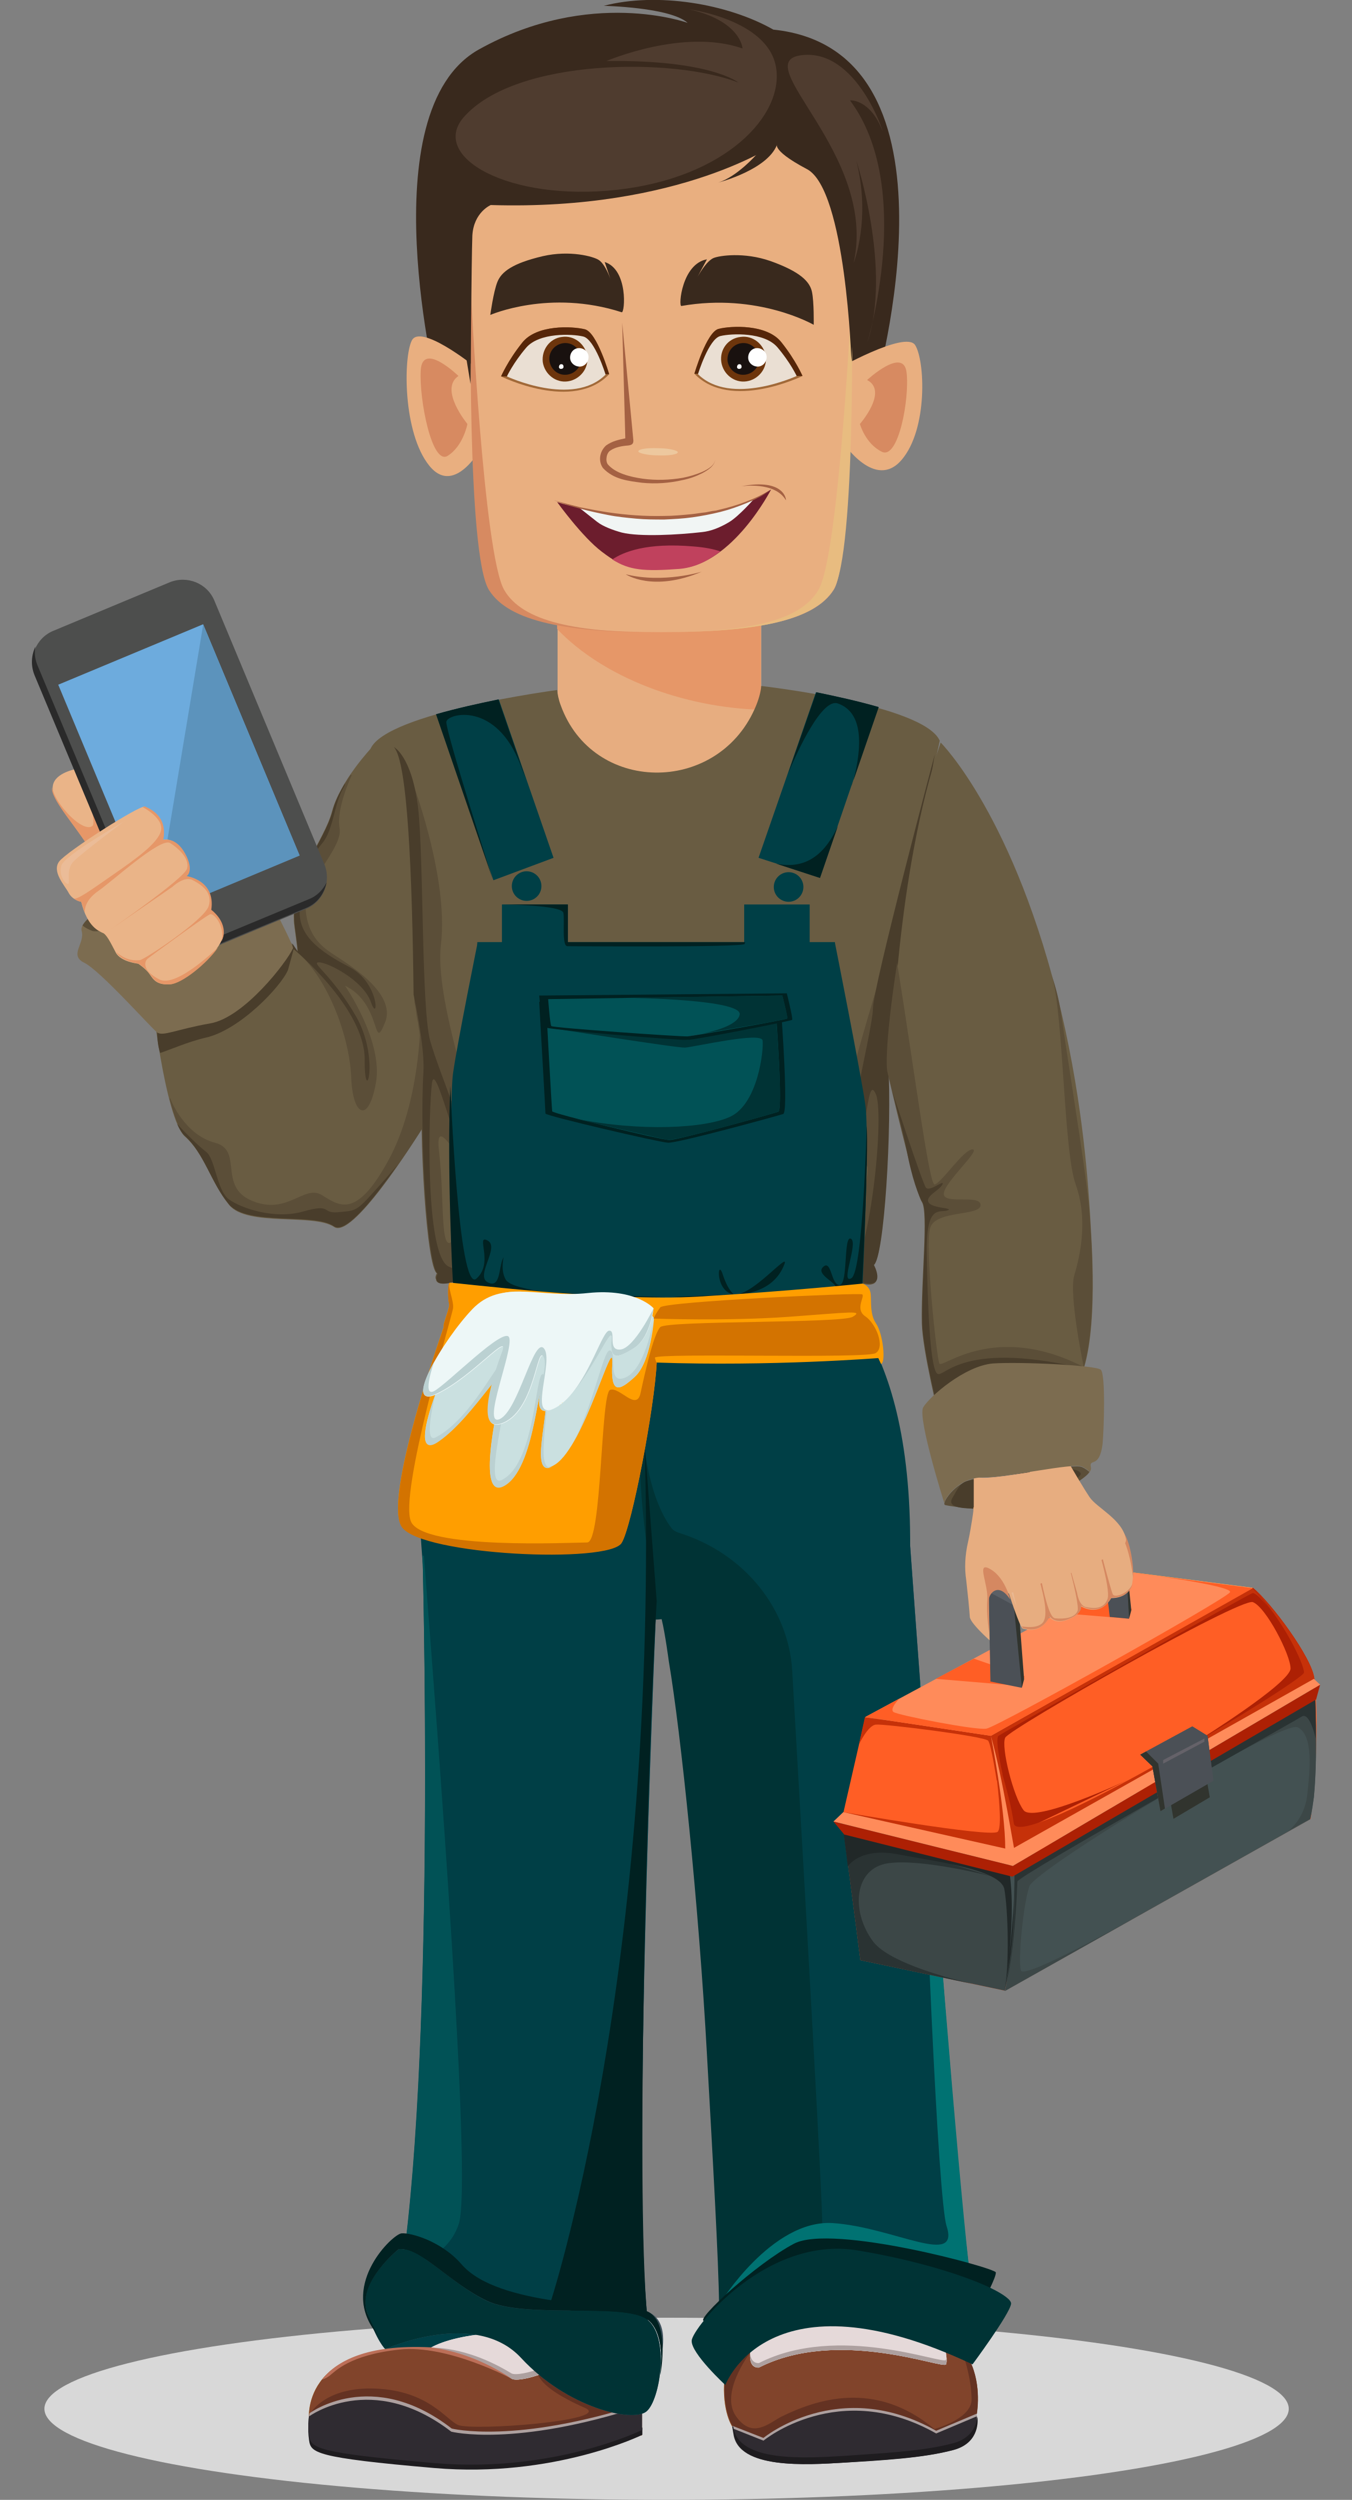 <?xml version="1.0" encoding="utf-8"?>
<!-- Generator: Adobe Illustrator 23.0.5, SVG Export Plug-In . SVG Version: 6.00 Build 0)  -->
<svg version="1.1" id="Ñëîé_1" xmlns="http://www.w3.org/2000/svg" xmlns:xlink="http://www.w3.org/1999/xlink" x="0px" y="0px"
	 viewBox="0 0 301.4 557.2" style="enable-background:new 0 0 301.4 557.2;" xml:space="preserve">
<rect x="0" y="0" width="301.4" height="557.2" fill="#808080" stroke="none"/>
<style type="text/css">
	.st0{fill:#E7AD80;}
	.st1{fill:#E69768;}
	.st2{fill:#39291D;}
	.st3{fill:#E9AF80;}
	.st4{fill:#D78A61;}
	.st5{fill:#E8BC80;}
	.st6{fill:#A16938;}
	.st7{fill:#562609;}
	.st8{fill:#EADFD3;}
	.st9{fill:#6D350C;}
	.st10{fill:#19110F;}
	.st11{fill:#FFFFFF;}
	.st12{fill:#EDC89E;}
	.st13{fill:#A46143;}
	.st14{fill:#6C1D2D;enable-background:new    ;}
	.st15{fill:#C0415D;enable-background:new    ;}
	.st16{fill:#F1F5F4;enable-background:new    ;}
	.st17{fill:#4F3C2F;}
	.st18{fill:#695C42;}
	.st19{fill:#5B4E38;}
	.st20{fill:#493D2B;}
	.st21{fill:#7C6C50;}
	.st22{fill:#21232A;}
	.st23{fill:#EAB488;}
	.st24{fill:#2A2A2A;}
	.st25{fill:#4D4E4D;}
	.st26{fill:#6DABDD;}
	.st27{fill:#5C93BC;}
	.st28{fill:#DC9C77;}
	.st29{opacity:0.3;fill:#EDD0BE;enable-background:new    ;}
	.st30{fill:#D8D8D8;}
	.st31{fill:#4B616F;}
	.st32{fill:#003F46;}
	.st33{fill:#E4AB31;}
	.st34{fill:#81442B;}
	.st35{fill:#643222;}
	.st36{fill:#1E1C1F;}
	.st37{fill:#2F2B31;}
	.st38{fill:#ADA09F;}
	.st39{fill:#D9D8D7;}
	.st40{fill:#3E515C;}
	.st41{fill:#E5D9D9;}
	.st42{fill:#003335;}
	.st43{fill:#002121;}
	.st44{fill:#015256;}
	.st45{fill:#007272;}
	.st46{fill:#BC6F58;}
	.st47{fill:#727EA3;}
	.st48{fill:#282A33;}
	.st49{fill:#2F323B;}
	.st50{fill:#AF5D27;}
	.st51{fill:#FF9E00;}
	.st52{fill:#CAE0E0;}
	.st53{fill:#F5D022;}
	.st54{fill:#BBD1D2;}
	.st55{fill:#D37300;}
	.st56{fill:#EDF7F7;}
	.st57{fill:#006BB2;}
	.st58{fill:#6CA1D4;}
	.st59{fill:#F7C831;}
	.st60{fill:#FF5E25;}
	.st61{fill:#AD2004;}
	.st62{fill:#C63109;}
	.st63{fill:#435152;}
	.st64{fill:#3C4747;}
	.st65{fill:#2A3333;}
	.st66{fill:#212828;}
	.st67{fill:#FF8B5A;}
	.st68{fill:#31342E;}
	.st69{fill:#4B5056;}
	.st70{fill:#656269;}
	.st71{fill:#5B6066;}
	.st72{fill:#D58861;}
	.st73{opacity:0.3;fill:#EFD2C0;enable-background:new    ;}
</style>
<g>
	<polygon class="st0" points="124.3,190.9 124.3,127.8 169.7,127.8 169.7,189.8 	"/>
	<path class="st1" d="M124.2,140.2c10.3,10.8,28.1,17.5,45.4,18v-26.1h-45.4V140.2z"/>
	<g>
		<path class="st2" d="M172.4,6.6c-10.2-5.8-26-8.4-37.8-5.3c0,0,14.8,0.3,18.7,3.8c0,0-21.7-7.9-46.5,5.9
			c-24.8,13.8-9.2,76.5-9.2,76.5l20.5,9.9l75.3-7.9l1.8-2.9C195.1,86.5,216.9,11.2,172.4,6.6z"/>
		<path class="st3" d="M186,82.6c0,0,15.8-9,18-5.7c2.2,3.4,2.9,18.7-3,25.6c-5.9,6.9-13-3.8-13-3.8L186,82.6z"/>
		<path class="st4" d="M193.3,84.7c0,0,8.1-7.5,8.8-1.7c0.7,5.8-1.8,19.5-5.5,17.7s-4.9-6.2-4.9-6.2S198.1,87.2,193.3,84.7z"/>
		<path class="st3" d="M105.3,81.3c0,0-11.6-9.2-13.5-5.4c-1.9,3.8-2,20.6,3.9,27.9c5.9,7.3,12.2-5,12.2-5L105.3,81.3z"/>
		<path class="st4" d="M102.2,83.8c0,0-8-7.8-8.4-1.3c-0.4,6.5,2.5,21.3,6,19.1c3.5-2.2,4.4-7.1,4.4-7.1S97.8,86.8,102.2,83.8z"/>
		<path class="st3" d="M189.8,41.2l-40.2-21.7l-44.6,22.4c0,0-0.9,81.5,4.1,89.5c4.5,7.2,17.8,9.5,38.4,9.5c20.7,0,34-2.4,38.4-9.5
			C190.9,123.5,189.8,41.2,189.8,41.2z"/>
		<path class="st4" d="M112.4,131.5c-4.6-8-7.4-66.2-7.4-66.2s-1,58.2,4,66.2c4.5,7.2,17.8,9.5,38.4,9.5
			C128.6,141,116.5,138.6,112.4,131.5z"/>
		<path class="st5" d="M189.9,65.2c0,0-2.8,58.2-7.4,66.2c-4.1,7.2-16.2,9.5-35.1,9.5c20.7,0,34-2.4,38.4-9.5
			C190.9,123.5,189.9,65.2,189.9,65.2z"/>
		<g>
			<path class="st6" d="M135.8,83.4c0,0-2.7-9.3-5.4-10c-2.8-0.7-10.8-1.1-14,3c-3.2,4-4.7,7.5-4.7,7.5S127.8,91.9,135.8,83.4z"/>
			<path class="st7" d="M135.8,83.4c0,0-2.7-9.3-5.4-10c-2.8-0.7-10.8-1.1-14,3c-3.2,4-4.7,7.5-4.7,7.5l1.4,0L135.8,83.4z"/>
			<path class="st8" d="M135,83.5c0,0-2.4-7.9-5-8.5c-2.5-0.6-9.8-0.9-12.7,2.5c-2.9,3.4-4.3,6.4-4.3,6.4S127.7,90.8,135,83.5z"/>
			<path class="st6" d="M154.8,83.3c0,0,2.7-9.3,5.4-10c2.8-0.7,10.8-1.1,14,3c3.2,4,4.7,7.5,4.7,7.5S162.8,91.7,154.8,83.3z"/>
			<path class="st7" d="M154.8,83.3c0,0,2.7-9.3,5.4-10c2.8-0.7,10.8-1.1,14,3c3.2,4,4.7,7.5,4.7,7.5l-1.4,0L154.8,83.3z"/>
			<path class="st8" d="M155.6,83.4c0,0,2.4-7.9,5-8.5c2.5-0.6,9.8-0.9,12.7,2.5c2.9,3.4,4.3,6.4,4.3,6.4S162.9,90.6,155.6,83.4z"/>
			<g>
				<path class="st9" d="M121,80.7c0.4,2.7,2.9,4.7,5.6,4.3c2.7-0.4,4.7-2.9,4.3-5.6c-0.4-2.7-2.9-4.7-5.6-4.3
					C122.6,75.4,120.7,77.9,121,80.7z"/>
				<path class="st10" d="M122.5,80.5c0.3,1.9,2,3.3,4,3c1.9-0.3,3.3-2,3-4c-0.3-1.9-2-3.3-4-3C123.6,76.8,122.2,78.5,122.5,80.5z"
					/>
				<path class="st11" d="M127.1,79.9c0.1,1.1,1.2,1.9,2.3,1.8c1.1-0.1,1.9-1.2,1.8-2.3c-0.1-1.1-1.2-1.9-2.3-1.8
					C127.8,77.7,127,78.7,127.1,79.9z"/>
				<path class="st11" d="M124.6,81.8c0,0.3,0.3,0.5,0.6,0.4c0.3,0,0.5-0.3,0.4-0.6c0-0.3-0.3-0.5-0.6-0.4
					C124.8,81.2,124.6,81.5,124.6,81.8z"/>
			</g>
			<g>
				<path class="st9" d="M160.8,80.7c0.4,2.7,2.9,4.7,5.6,4.3c2.7-0.4,4.7-2.9,4.3-5.6c-0.4-2.7-2.9-4.7-5.6-4.3
					C162.3,75.4,160.4,77.9,160.8,80.7z"/>
				<path class="st10" d="M162.2,80.5c0.3,1.9,2,3.3,4,3c1.9-0.3,3.3-2,3-4c-0.3-1.9-2-3.3-4-3C163.3,76.8,162,78.5,162.2,80.5z"/>
				<path class="st11" d="M166.8,79.9c0.1,1.1,1.2,1.9,2.3,1.8c1.1-0.1,1.9-1.2,1.8-2.3c-0.1-1.1-1.2-1.9-2.3-1.8
					C167.5,77.7,166.7,78.7,166.8,79.9z"/>
				<path class="st11" d="M164.3,81.8c0,0.3,0.3,0.5,0.6,0.4c0.3,0,0.5-0.3,0.4-0.6c0-0.3-0.3-0.5-0.6-0.4
					C164.5,81.2,164.3,81.5,164.3,81.8z"/>
			</g>
			<path class="st2" d="M138.6,69.6c0.7,0.2,1.5-9.5-3.8-11.2l1.9,5.6c0,0-1.4-5-3.3-6.1c-1.1-0.7-6.3-2.2-12.4-0.8
				c-6.8,1.6-9.2,3.5-10.1,5.7c-0.9,2.2-1.6,7.4-1.6,7.4S122.5,64.4,138.6,69.6z"/>
			<path class="st2" d="M151.9,68.2c-0.7,0.1,0.1-9.4,5.7-10.4l-2.8,5.2c0,0,2.3-4.7,4.3-5.5c1.2-0.5,6.7-1.4,12.7,0.7
				c6.7,2.4,8.7,4.6,9.2,6.8c0.5,2.3,0.4,7.4,0.4,7.4S169,65.2,151.9,68.2z"/>
		</g>
		<g>
			<path class="st12" d="M142.3,100.6c0,0.4,2,0.9,4.4,0.9c2.4,0.1,4.4-0.2,4.4-0.7c0-0.4-2-0.9-4.4-0.9
				C144.3,99.8,142.3,100.1,142.3,100.6z"/>
			<path class="st13" d="M156.5,105.2c-1.4,0.6-2.8,1-4.3,1.3c-2.9,0.5-6,0.6-8.9,0.2c-2.8-0.4-6.1-1.2-7.8-3.2
				c-0.6-0.8-0.3-2.6,0.6-3.1c1-0.7,2.5-1,3.9-1.1c1.1-0.1,1.2-0.6,1.2-1.1l-2.5-26.3l0.7,25.8c-1.4,0.3-2.9,0.6-4.3,1.6
				c-1.4,1.3-1.8,3.4-0.7,5c2.4,2.6,5.7,2.9,8.7,3.3c3,0.3,6.1,0.1,9.1-0.6c1.5-0.3,2.9-0.8,4.3-1.5c1.3-0.7,2.8-1.6,3-3.2
				C159.3,103.8,157.8,104.6,156.5,105.2z"/>
		</g>
		<g id="_x3C_Group_x3E__6_">
			<path class="st13" d="M139.5,128c0,0,6,4.1,17-0.6C156.6,127.4,147.9,130.1,139.5,128z"/>
			<g>
				<path class="st14" d="M124.2,111.9c0,0,28.2,9.4,47.7-2.8c0,0-8.6,16.8-20.4,17.6c-9.5,0.7-12.2,0.2-17.3-3.7
					C129.8,119.7,124.2,111.9,124.2,111.9z"/>
				<path class="st15" d="M160.6,122.9c-1.5-0.5-3.4-0.9-6-1.1c-10.4-0.9-15.6,1.2-18.1,2.9c3.8,2.4,7,2.7,15,2.1
					C154.9,126.5,157.9,125,160.6,122.9z"/>
				<path class="st16" d="M129.3,113.3l3.8,3c1.4,1.1,3.7,1.9,5.5,2.4c4,1,12.7,0.5,17.9-0.1c1.9-0.2,3.8-0.9,6-2.2
					c2.2-1.3,5.6-5.2,5.6-5.2C154.3,117.7,137.6,115.2,129.3,113.3z"/>
			</g>
			<path class="st13" d="M165.2,108.4c0,0,7.5-1.2,10,3.1C175.3,111.5,175,106.5,165.2,108.4z"/>
			<path class="st13" d="M123.5,111.5c2,0.6,4,1.1,6,1.6c2,0.4,4.1,0.8,6.1,1.1c4.1,0.6,8.2,0.9,12.4,0.8c2.1,0,4.1-0.2,6.2-0.4
				c1-0.1,2-0.3,3.1-0.4c0.5-0.1,1-0.2,1.5-0.3l0.8-0.1l0.8-0.2c4-0.9,7.9-2.4,11.6-4.4c-0.9,0.5-1.8,1.1-2.7,1.6
				c-0.5,0.2-0.9,0.5-1.4,0.7l-1.4,0.6c-1.9,0.8-3.9,1.5-5.9,2c-2,0.5-4.1,0.9-6.2,1.2c-2.1,0.3-4.2,0.4-6.3,0.5
				c-2.1,0-4.2,0-6.3-0.2c-2.1-0.2-4.2-0.4-6.2-0.8C131.5,114,127.4,113,123.5,111.5z"/>
		</g>
		<path class="st2" d="M173.4,31.8c0,0-21.5,15.2-64,13.9c0,0-3.8,1.6-4.1,6.8c-0.2,5.3-0.4,33.1-0.4,33.1s-6.2-37.3-6.1-38.4
			c0.1-1.1,39.5-33.6,58.4-29.2c19,4.4,38.8,14.7,36.5,23.8c-2.2,9.2-3.9,38.7-3.9,38.7s-1.2-38.2-9.9-42.8S173.4,31.8,173.4,31.8z"
			/>
		<path class="st17" d="M153.7,2.1c-0.6-0.1,17.5,2.1,19.3,12.9c1.8,10.7-11.2,24.6-35.4,27.3c-24.3,2.7-41.9-7.4-34.2-16.2
			c11.6-13.2,46.9-13.3,61.2-7.7c0,0-6.1-5.1-29.4-4.8c0,0,17.2-7.4,30.3-2.8C165.6,10.6,164.9,4.6,153.7,2.1z"/>
		<path class="st17" d="M196.7,29.1c0.5,1.1-5.6-18.3-18-16.8c-12.4,1.5,17,21.9,11.6,46.3c0,0,3.9-9.7,0.6-22.8
			c0,0,8,24.3,2.4,40.7c0,0,10.7-34.7-3.8-54.1C189.5,22.3,194,22.1,196.7,29.1z"/>
		<path class="st2" d="M168.6,34.5c0,0-4.3,4.9-8.5,6.2c0,0,11.7-3,13.3-9C175,25.8,168.6,34.5,168.6,34.5z"/>
	</g>
	<g>
		<path class="st18" d="M82.8,166.7c0,0-7,7.4-8.8,14.2c-1.8,6.7-9,14.4-8.5,24.3c0,1,0.8,5.6,0.8,7c-3.1-4.4-6.3-10-6.3-10
			l-26.4,18.3c0,0,3.1,28.7,7.6,32.8c4.5,4,5.8,10.3,9.9,15.3c4,4.9,18.9,1.8,23.4,4.9c4.5,3.1,21.6-25.2,21.6-25.2
			S104.2,160.2,82.8,166.7z"/>
		<path class="st19" d="M86.6,258.6c-7.1,13-10.8,10.3-14.8,7.8c-4-2.5-7.6,4.5-15.5,1.3c-7.9-3.2-1.9-11.3-8.4-13
			c-6.6-1.7-9.9-9.4-9.9-9.9l-0.2,0.1c1,3.9,2.2,7.1,3.5,8.3c4.5,4,5.8,10.3,9.9,15.3c4,4.9,18.9,1.8,23.4,4.9
			c3.9,2.7,17.1-17.9,20.7-23.7c0.1-0.9,0.3-1.9,0.4-2.8c0.5-3.9-2-19.1-2-19.1S93.7,245.6,86.6,258.6z"/>
		<path class="st19" d="M83.8,241.4c1.7-9.3-6.9-21.7-6.9-21.7c8.3,4,6.1,15.2,8.9,8.3c2.9-6.9-9.1-13.6-12.1-15.7
			c-3-2-5.4-4.9-5.6-10.3c-0.2-5.4,8.4-13,7.6-17.4c-0.8-4.4,2.7-11.8,2.7-11.8c-0.1-0.1-0.2-0.1-0.2-0.2c-1.7,2.5-3.3,5.4-4.1,8.2
			c-1.8,6.7-9,14.4-8.5,24.3c0,1,0.8,5.6,0.8,7c-0.4-0.6-0.8-1.2-1.2-1.8l0.2,1.1c8.1,6.6,12.6,20.4,12.9,28.8
			S82.1,250.7,83.8,241.4z"/>
		<g>
			<path class="st20" d="M65.5,211.4c0,0.1-1.3,4.8-1.3,4.8c-1.5,3.6-10.7,13.4-18.4,15.1c-3.6,0.8-8.2,2.8-10.1,3.4
				c-0.9-2.8-0.6-5.7-0.6-5.7l27.9-14.4C62.9,214.6,65.1,210.9,65.5,211.4z"/>
			<path class="st21" d="M56.5,193.7c0,0,8.8,16.3,8.8,17.7c-1.4,3.1-10.9,15.4-18.4,16.7c-7.5,1.3-10.6,3-11.9,2
				c-1.4-1.1-12.7-13.8-16.2-15.5c-3.5-1.7,0.2-4.3-0.6-7.1c-0.9-2.8,9.9-7.9,9.7-11.5C27.6,192.4,57,193.2,56.5,193.7z"/>
			<path class="st19" d="M56.5,193.7c0,0,0.1,0.2,0.2,0.4c-0.1,0.4-0.2,0.9-0.4,1.4c0,0-2.7,5.9-9.4,6.6c-6.7,0.6-23.7,6.2-26.3,5.4
				c-0.8-0.3-1.6-0.7-2.2-1.2c1.5-2.9,9.7-7.1,9.5-10.3C27.6,192.4,57,193.2,56.5,193.7z"/>
			<path class="st22" d="M25.4,206.7c-1.2,0.1-4.2,0.1-4.7-1c-0.5-1.1,4.8-3.9,5.1-4.7c0.3-0.8,10.8,1.5,7.7-0.2
				c-3.2-1.7-6.2-2.2-3.4-3.5c2.7-1.4,7.1,4.8,6.1,2.3s-1.5-4.4,1.6-4.9c3.1-0.5,5.3,5.2,6.9,5.1c1.6-0.1-2.9-5.6,1.5-6.1
				c4.4-0.5,9.9-1,8.4,2.1c-1.5,3.1-1.8,4.5-4,5.2c-2.2,0.7-9.9,2.2-11.6,2.7C37.1,204.1,28.8,206.2,25.4,206.7z"/>
		</g>
		<path class="st20" d="M79.4,226.6c-5.4-9.4-10.3-12.1-8.3-12.1c2,0,9.9,4,11.6,8.9c1.7,4.9,2-4.2-4.7-7.8
			c-6.7-3.5-12-7.2-11.1-13.6c0.8-6.4,2.4-11.1,4.9-14c2.5-2.9,2.7-8.8,4.7-12.3c0.3-0.5,0.4-0.8,0.4-1.1c-1.2,2-2.3,4.2-2.8,6.3
			c-1.8,6.7-9,14.4-8.5,24.3c0,1,0.8,5.6,0.8,7c-0.4-0.6-0.9-1.3-1.3-1.9c0.2,0.8,0.3,1.2,0.3,1.2s15.9,13.1,15.9,24.6
			C81.2,247.5,84.8,236,79.4,226.6z"/>
		<path class="st20" d="M88.7,259.5L88.7,259.5c-0.1,0.1-1.4,1.8-5.5,6.3c-4,4.5-4.2,4-7.9,4.4c-3.7,0.3-1.2-2-7.6-0.2
			c-6.4,1.9-14-0.7-16.7-2.7c-2.7-2-3-9.1-5.1-10.6c-1.7-1.3-5.1-4.7-6.4-6.2c0.5,1.2,1.1,2.1,1.6,2.6c4.5,4,5.8,10.3,9.9,15.3
			c4,4.9,18.9,1.8,23.4,4.9C77,275.2,83.5,267,88.7,259.5z"/>
		<g>
			<g>
				<path class="st23" d="M16.9,171.4c0.1,0,0.2,0,0.4,0c0,0,0.1,0,0.1,0c7.2,1.7,8.6,17.1,8.6,17.1s-5.1,9.2-4.4,5.2
					c0.6-4-9.3-13.6-9.8-17.5C11.2,172.8,15.7,171.7,16.9,171.4z"/>
				<g>
					<path class="st1" d="M11.6,175.4c0.2,1.4,1.3,3.5,3.2,5.6c2.2,2.5,4.7,4,5.8,3.1c1.1-0.9-2.2-11.6-2.2-11.6s5.9,15.9,5.9,16.3
						c0,0.3-2.6,0.4-4.4,0.3c-2.7-4.5-8-10.3-8.3-13.1C11.6,175.9,11.6,175.6,11.6,175.4z"/>
					<g>
						<path class="st24" d="M19.7,144.6l13.7-5.7c0.4-0.2,0.6-0.6,0.4-1.1l0,0c-0.2-0.4-0.6-0.6-1.1-0.4L19,143.1
							c-0.4,0.2-0.6,0.6-0.4,1.1l0,0C18.8,144.6,19.2,144.8,19.7,144.6z"/>
						<path class="st25" d="M42.3,213.4l25.9-10.8c3.9-1.6,5.7-6.1,4.1-10l-24.5-58.7c-1.6-3.9-6.1-5.7-10-4.1l-25.9,10.8
							c-3.9,1.6-5.7,6.1-4.1,10l24.5,58.7C33.9,213.2,38.4,215,42.3,213.4z"/>
						<path class="st24" d="M7.9,144.1c-0.3,1.4-0.1,2.9,0.5,4.3L32.9,207c1.6,3.9,6.1,5.8,10,4.2l26-10.8c1.8-0.7,3.1-2.1,3.9-3.7
							c-0.5,2.5-2.1,4.7-4.6,5.7l-26,10.8c-3.9,1.6-8.4-0.2-10-4.1L7.7,150.5C6.8,148.3,7,146,7.9,144.1z"/>
						
							<rect x="22.4" y="143.8" transform="matrix(-0.923 0.385 -0.385 -0.923 142.808 314.747)" class="st26" width="35" height="55.8"/>
						<polygon class="st27" points="45.3,139.2 34.5,204.2 66.8,190.7 						"/>
					</g>
					<g>
						<path class="st23" d="M18.1,201c0,0-1.9-0.3-2.8-2c-0.9-1.7-3.8-4.7-2.1-7c1.8-2.3,18.1-12.7,19.1-12.2c1,0.5,5,2,4,7.4
							c0,0,2.8-0.8,4.9,3.1c2.1,3.9,0.3,5,0.3,5s6.5,0.8,5.5,7.5c0,0,3.4,2.4,2.7,5.9c-0.6,3.4-8.6,10.5-11.9,10.7
							c-3.3,0.2-3.8-1.5-4.7-2.6c-0.9-1.1-2.3-2-2.3-2s-3.9-0.4-5-2.5c-1.1-2.1-2.1-4.2-3-4.4C22.1,207.5,19.5,206.7,18.1,201z"/>
						<g>
							<path class="st1" d="M25.9,212.2c2.3,2,4.3,1.9,5.3,1.8c1-0.1,14.3-8.9,15.3-12c1-3.1-1.6-4.8-3.5-5.8
								c-1.9-1.1-4.6,1.5-4.6,1.5l-13.8,9.5c0,0,16.5-11.4,17.1-13.6c0.6-2.1-1.7-4.4-3.8-5.7c-2.1-1.3-12.7,8.4-16,10.7
								c-3.2,2.2-3,4.5-3,4.8c-0.3-0.7-0.5-1.5-0.8-2.4c0,0-0.9-0.1-1.7-0.8c0.6,0.6,4-1.9,8.9-5.3c4.9-3.4,10-7,10.6-9.8
								c0.6-2.8-4.1-5.2-4.1-5.2c0.3-0.1,0.5-0.2,0.6-0.1c1,0.5,5,2,4,7.4c0,0,2.8-0.8,4.9,3.1c2.1,3.9,0.3,5,0.3,5s6.5,0.8,5.5,7.5
								c0,0,3.4,2.4,2.7,5.9c-0.1,0.3-0.2,0.7-0.4,1.1c0.8-3.3-1.7-6.4-2.6-6c-0.9,0.3-13.2,9.3-13.9,9.9c-0.7,0.6-1.3,2.6,2.6,4.6
								c3.9,2,13-7.1,13.1-7.1c-2.5,3.6-8.1,8.1-10.7,8.2c-3.3,0.2-3.8-1.5-4.7-2.6c-0.9-1.1-2.3-2-2.3-2S27.1,214.3,25.9,212.2z"/>
							<path class="st28" d="M16.3,200.2C16.3,200.2,16.3,200.2,16.3,200.2C16.3,200.1,16.3,200.2,16.3,200.2z"/>
						</g>
						<path class="st29" d="M27.8,183c-0.4,0.3-13.4,7.6-14.1,9.9c-0.7,2.3,1,4.3,1.5,4.1c0.5-0.2-0.6-3.3,1.3-5.1
							C18.3,190.1,28.5,182.4,27.8,183z"/>
					</g>
				</g>
			</g>
		</g>
	</g>
	<g>
		<ellipse class="st30" cx="148.6" cy="536.9" rx="138.7" ry="20.3"/>
		<path class="st31" d="M146.2,360.3c0,0-6.1,140.3-1.1,161.2c0,0-48.3,14.4-59.4,6.1c13.6-32,8.5-180.9,8.5-180.9L146.2,360.3z"/>
		<path class="st32" d="M146.2,360.3c0,0-6.1,140.3-1.1,161.2c0,0-49.4,13.6-60.4,5.3c13.6-32,9.5-180.1,9.5-180.1L146.2,360.3z"/>
		<path class="st33" d="M217.7,538.1c0,0,2.5-11.9-7.1-18.1c-9.6-6.2-46.5-8-48.9,8.4c-1.2,8.4,1.5,12.4,1.5,12.4
			S187,554.2,217.7,538.1z"/>
		<path class="st34" d="M217.7,538.1c0,0,2.5-11.9-7.1-18.1c-9.6-6.2-46.5-8-48.9,8.4c-1.2,8.4,1.5,12.4,1.5,12.4
			S187,554.2,217.7,538.1z"/>
		<path class="st35" d="M216.2,526.1c-0.4,1.1-1.2-0.4-1.2-0.4s1.5,4.4,1.6,9c0.1,4.5-8.3,6.7-8.3,6.7c-13.3-11.1-26.4-6.5-34-2.8
			c-2.8,1.4-6.5,5.2-10.2,0c-3.7-5.2,3-14,3-14s-2.8,1.9-5.5,5.8c-0.5,6.9,1.7,10.3,1.7,10.3s23.7,13.4,54.5-2.7
			C217.7,538.1,219,531.9,216.2,526.1z"/>
		<path class="st33" d="M68.9,539.6c0,0-2.4-17.7,26.8-16.2c0,0,23.2-9.4,47.4,5.9v13.5C143.2,542.7,72.8,555.8,68.9,539.6z"/>
		<path class="st34" d="M68.9,539.6c0,0-2.4-17.7,26.8-16.2c0,0,23.2-9.4,47.4,5.9v13.5C143.2,542.7,72.8,555.8,68.9,539.6z"/>
		<path class="st36" d="M143.2,537.3v5.4c0,0-19.7,9.7-46.4,7.4c-26.7-2.3-27.5-3.4-27.9-6.2c-0.4-2.8,0-4.3,0-4.3
			s13.9-10.3,31.7,3.4C100.6,543.1,114.7,546.7,143.2,537.3z"/>
		<path class="st35" d="M142.8,540.8l0.4-4.6c-6.5-5.2-23.9-8.4-23.2-6.8c0.9,2.1,4.1,4.5,10.4,7.3c6.4,2.8-25,5.2-28.3,3.8
			c-2.7-1.2-6.6-7.6-18.3-8.1c-11.5-0.5-14.9,5.7-14.9,6.1c0,0,0.8,2.5,1.9,4.2C82.7,554,142.8,540.8,142.8,540.8z"/>
		<path class="st37" d="M143.2,536.2v5.4c0,0-19.7,9.7-46.4,7.4c-26.7-2.3-27.5-3.4-27.9-6.2c-0.4-2.8,0-4.3,0-4.3
			s13.9-10.3,31.7,3.4C100.6,541.9,114.7,545.5,143.2,536.2z"/>
		<path class="st38" d="M100.7,541.3c-17.8-13.8-31.7-3.4-31.7-3.4s-0.1,0.3-0.1,0.8c0-0.1,0-0.1,0-0.1s13.9-10.3,31.7,3.4
			c0,0,14,3.6,42.5-5.7v4.8c0.1,0,0.1,0,0.1,0v-5.4C114.8,544.9,100.7,541.3,100.7,541.3z"/>
		<path class="st39" d="M217.7,538.1c0,0,1.4,6.2-5.3,8c-6.7,1.8-15.9,2.2-24.3,2.8c-8.4,0.5-23.5,1.5-24.6-6.4
			c-0.2-1.1-0.3-1.7-0.3-1.7l6.9,2.7c0,0,16.8-13.9,38.5-1.6L217.7,538.1z"/>
		<path class="st37" d="M217.7,538.1c0,0,1.4,6.2-5.3,8c-6.7,1.8-15.9,2.2-24.3,2.8c-8.4,0.5-23.5,1.5-24.6-6.4
			c-0.2-1.1-0.3-1.7-0.3-1.7l6.9,2.7c0,0,16.8-13.9,38.5-1.6L217.7,538.1z"/>
		<path class="st38" d="M170.2,544c0,0,16.8-13.9,38.5-1.6l9-3.8c0,0,0.1,0.4,0.1,1c0-0.9-0.1-1.6-0.1-1.6l-9,3.8
			c-21.7-12.3-38.5,1.6-38.5,1.6l-6.9-2.7c0,0,0,0.2,0.1,0.6L170.2,544z"/>
		<path class="st36" d="M212.4,544.6c-6.7,1.8-15.9,2.2-24.3,2.8c-8.4,0.5-23.5,1.5-24.6-6.4c0,0,0-0.1,0-0.1l-0.2-0.1
			c0,0,0.1,0.5,0.3,1.7c1.1,7.9,16.2,6.9,24.6,6.4c8.4-0.5,17.5-1,24.3-2.8c5.4-1.4,5.6-5.8,5.4-7.4
			C217.6,540.7,216.6,543.5,212.4,544.6z"/>
		<path class="st39" d="M210.3,521.7c0,0,1.1,4.1,0.6,5.3c-0.5,1.2-24-8.3-41.7,0.7c0,0-3.8,0.7-0.9-7.5
			C171.2,511.9,202.5,515.6,210.3,521.7z"/>
		<path class="st31" d="M202.6,340.4c0,0,11.3,158.1,14.2,170.3l-56.3,4.5c0,0-0.6-125.8-15.2-166L202.6,340.4z"/>
		<path class="st39" d="M96,523.3c0,0,7.8,0.6,18.1,6.9c2.3,1.4,19.7-5,11.9-8.4C118.1,518.5,102,519.8,96,523.3z"/>
		<path class="st31" d="M88.9,501.3c0,0-9.4,7.4-7.1,14c2.2,6.6,4.1,8.3,4.1,8.3s20.1-9.1,30.3,2c10.3,11.1,24.8,14.4,27.9,11.9
			c3.1-2.5,5.3-16.9,0-20.6c-5.3-3.7-27.2,0-35.7-4.1C100.1,508.7,93.8,500.9,88.9,501.3z"/>
		<path class="st40" d="M81.8,515.3c-2.2-6.6,7.1-14,7.1-14c4.9-0.4,11.1,7.4,19.6,11.5c8.5,4.1,30.3,0.4,35.7,4.1
			c2.2,1.5,3.1,4.7,3.2,8.2h0c0,0,2.4-8.8-4-10.1c-6.4-1.3-32.4-0.8-40.5-10.2c-4.5-5.2-11.4-7.1-13.4-6.9
			c-2,0.2-13.7,11.5-5.8,21.9c0,0,0,0,0,0C83,518.6,82.4,517.2,81.8,515.3z"/>
		<path class="st41" d="M210.3,521.7c0,0,1.1,4.1,0.6,5.3c-0.5,1.2-24-8.3-41.7,0.7c0,0-3.8,0.7-0.9-7.5
			C171.2,511.9,202.5,515.6,210.3,521.7z"/>
		<path class="st38" d="M210.9,526c-0.5,1.2-24-8.3-41.7,0.7c0,0-1.7,0.3-2-2.1c-0.2,3.4,2,3.1,2,3.1c17.6-9,41.2,0.5,41.7-0.7
			c0.1-0.3,0.1-0.8,0.1-1.4C211,525.7,210.9,525.9,210.9,526z"/>
		<path class="st31" d="M202.6,340.4c0,0,11.3,158.1,14.2,170.3l-56.3,4.5c0,0-0.6-125.8-15.2-166L202.6,340.4z"/>
		<path class="st32" d="M202.6,340.4c0,0,11.3,158.1,14.2,170.3l-56.3,4.5c0,0-4-137.6-18.6-177.9L202.6,340.4z"/>
		<path class="st32" d="M145.7,295.8c-15.5-0.2-30.9-0.4-46.4,0c-3.8,8.8-7.3,24.3-5.2,50.9c4.6,58.7,51.9,15.2,51.9,15.2l0.6-66.1
			C146.3,295.8,146,295.8,145.7,295.8z"/>
		<path class="st32" d="M145.7,295.8c-1.6,0-3.1,0-4.7-0.1l6.6,64.5c0,0,55.4,41.7,55.3-17.1c-0.1-24.5-5.3-38.9-10.6-47.2
			C176.7,296.1,161.2,296,145.7,295.8z"/>
		<path class="st42" d="M176.6,372.3c-0.8-13.3-10.2-26-25.4-30.7c-0.6-0.2-1.1-0.5-1.5-1c-4.4-5.7-6.9-17.7-6.5-27.7
			c-0.5,6.4-1.5,16.6,1.8,37c-1.4,1.9-0.1,4.5-0.2,7.5c-0.1,3.4,0.1,3.8,2.7,3.5c0.8,3.3,1.6,9.4,1.6,9.4c2.7,16,6.7,54.7,8.5,87.6
			c1.3,23.2,2.6,46,2.7,55.8c4.1-1.1,23-11,23-17.8C183.4,490.8,179.4,420.6,176.6,372.3z"/>
		<path class="st43" d="M144.6,519c-3.2-23-0.2-129.9,1.8-162.1l-2.7-35.3c3.4,118.4-21.2,192.3-21.2,192.3L144.6,519z"/>
		<path class="st44" d="M102.3,495.6c3-9.3-4.7-109-7.8-148.8l-0.3-0.1c0,0,2.9,106.6-4.5,158.4C94.8,504.5,100.4,501.6,102.3,495.6
			z"/>
		<path class="st45" d="M205.1,374.3c0.9,44.2,4,115.7,5.9,121.8c3.1,9.4-11.8,0.3-25.4-0.6c-13.6-0.8-25.1,17.9-25.1,17.9l55.5-8.2
			C213.3,481.1,208,414.1,205.1,374.3z"/>
		<path class="st43" d="M219.4,512.6c0,0,2.7-5,2.6-6.1c-0.1-1-36.5-10.9-45-6.4c-8.5,4.5-21.9,16.9-20.1,17.2
			C158.7,517.5,219.4,512.6,219.4,512.6z"/>
		<path class="st42" d="M161.7,531.6c0,0,9.6-26.1,55.1-4.6c0,0,8.3-11.2,8.6-13.5c0.1-0.8-1.6-2.1-4.7-3.6
			c-5.7-2.7-16.3-6.1-29.5-8.3c-20.4-3.4-36.9,17.4-37,20.1C154,524.5,161.7,531.6,161.7,531.6z"/>
		<path class="st41" d="M96,523.3c0,0,7.8,0.6,18.1,6.9c2.3,1.4,19.7-5,11.9-8.4C118.1,518.5,102,519.8,96,523.3z"/>
		<path class="st38" d="M114,529c-10.3-6.3-18.1-5.7-18.1-5.7s7.8,0.6,18.1,6.9c2,1.2,15.3-3.4,13.7-6.9
			C126.5,526.5,115.8,530,114,529z"/>
		<path class="st42" d="M88.9,501.3c0,0-9.4,7.4-7.1,14c2.2,6.6,4.1,8.3,4.1,8.3s20.1-9.1,30.3,2c10.3,11.1,24.8,14.4,27.9,11.9
			c3.1-2.5,5.3-16.9,0-20.6c-5.3-3.7-27.2,0-35.7-4.1C100.1,508.7,93.8,500.9,88.9,501.3z"/>
		<path class="st43" d="M81.8,515.3c-2.2-6.6,7.1-14,7.1-14c4.9-0.4,11.1,7.4,19.6,11.5c8.5,4.1,30.3,0.4,35.7,4.1
			c2.2,1.5,3.1,4.7,3.2,8.2l-0.2,4.3c0,0,2.6-13.2-3.8-14.5c-6.4-1.3-32.4-0.8-40.5-10.2c-4.5-5.2-11.4-7.1-13.4-6.9
			c-2,0.2-13.4,11.2-6.2,21.4c0.2,0.3,0.4,0.6,0.6,0.9c0.6,1,1.8,3.1,1.8,3.1C85.1,522.2,82.4,517.2,81.8,515.3z"/>
		<path class="st46" d="M96,523.2C96,523.3,96,523.3,96,523.2c-14.3-0.7-21,3.1-24.2,7.2c0.6-0.2,1.2-0.5,1.7-0.9
			c1.2-0.9,4.4-4.6,15.5-5.8c10.8-1.2,25.2,6.6,25.1,6.5C107.9,526.1,101.9,524,96,523.2z"/>
		<path class="st18" d="M197.8,237.1c-0.9-14.4,10.3-65.6,11.7-72c-3.6-8.1-39.8-12.2-39.8-12.2c-0.1,1.4-0.6,3.2-1.5,5.2
			c-8.6,19.1-36.1,18.8-43.2-0.9c-0.5-1.3-0.7-2.5-0.8-3.4c0,0-38,5-41.6,13.1c-3.6,8.1,12.6,57.6,11.7,72
			c-0.9,14.4,0.9,43.7,3.2,45c0,0-1.9,3.2,3.4,1.9c0,0,36.6,9.3,45.6,8l0-1.7c10.4,0.8,45.7-6,45.7-6c5.3,1.3,2.4-4,2.4-4
			C196.9,280.8,198.7,251.5,197.8,237.1z"/>
		<path class="st19" d="M139.6,289.8c0,0-12.9-2.5-6.5-10c6.4-7.4-8.1-2.7-12.2,0.9c-4.1,3.6-2.3-10.4-6.3-16.2
			c-4.1-5.9-1.8,10.4-0.9,15.3c0.9,5-5,0.9-4.1-7.2c0.9-8.1-4.5-2.3-8.1,3.2c-3.6,5.4-2.3-7.7-3.6-18.9c-1.4-11.3,6.8,7.7,9.9,5.4
			c3.2-2.3-11.3-36.5-9.5-51.8c1.8-15.3-6.8-37.4-6.8-37.4s0.4,24.5,0.9,50.4c0,0,0,0,0,0c0.2,0.8,0.3,1.6,0.4,2.3c0,0,0,0.1,0,0.1
			c0.1,0.7,0.2,1.4,0.4,2.1c0,0.1,0,0.2,0,0.3c0.1,0.6,0.2,1.2,0.3,1.8c0,0.2,0,0.3,0.1,0.5c0.1,0.5,0.1,1.1,0.2,1.6
			c0,0.2,0,0.4,0.1,0.6c0.1,0.4,0.1,0.9,0.1,1.3c0,0.3,0,0.5,0.1,0.7c0,0.3,0.1,0.7,0.1,1c0,0.3,0,0.6,0,0.9c0,0.2,0,0.5,0,0.7
			c0,0.5,0,1,0,1.4c-0.9,14.4,0.9,43.7,3.2,45c0,0-0.1,0.2-0.2,0.4c0,0,0,0,0,0c0,0.1-0.1,0.3-0.1,0.4c0,0,0,0,0,0
			c0,0.1,0,0.3,0,0.4c0.9,0.3,1.9,0.6,3.1,0.8c0.2,0,0.4-0.1,0.6-0.1c0,0,1.6,0.4,4.1,1C118.5,289,139.6,289.8,139.6,289.8z"/>
		<path class="st19" d="M197.4,213.7c0,0-16.4,52.7-11.7,51.3c4.7-1.4,9-10.1,7.4-1.6c-1.6,8.6-3.2,24.3-4.5,18.5
			c-1.4-5.9-3.2-13.7-4.7-9.7c-1.6,4.1-0.5,15.5-4.5,11c-4.1-4.5-7.7-10.6-9.2-8.8c-1.6,1.8,6.3,7.9,2.9,10.1
			c-3.4,2.3-12.8,4.1-12.8,4.1s12,0,22.6-0.8c5.5-1,9.4-1.7,9.4-1.7c5.3,1.3,2.4-4,2.4-4c2.3-1.4,4.1-30.6,3.2-45
			c-0.1-2.3,0.1-5.4,0.7-9C197.9,219.6,197.4,213.7,197.4,213.7z"/>
		<g>
			<path class="st47" d="M106.1,273.8c-1.1-1.5-1.2,2.2-2,5.3C105.1,277.3,107.2,275.2,106.1,273.8z"/>
			<path class="st48" d="M103.5,280.7c0.2-0.5,0.4-1,0.6-1.6C103.7,279.7,103.4,280.2,103.5,280.7z"/>
			<path class="st20" d="M126.7,287.3c-4.7,0,0.7-2-0.3-5.1c-1-3-5.7,7.1-7.1,1.4c-1.4-5.7-6.8-12.2-3.4-5.1c3.4,7.1-3,5.4-9.8,4.1
				c-1.9-0.4-2.6-1-2.6-1.8c-0.7,1.5-1.7,2.4-3.5,1.5c-5.4-2.7-4.4-35.5-3.7-40.9s5.7,16.9,7.4,15.9c1.7-1-5.7-17.9-7.8-25.3
				c-2-7.4-1.4-40.5-2.7-52c-1.4-11.5-5.4-13.5-5.4-13.5c3.1,3.3,4.1,28.8,4.4,55.2c1.5,7.2,2.4,13.5,2.2,17.2
				c-0.9,14.4,0.9,43.7,3.2,45c0,0-1.9,3.2,3.4,1.9c0,0,8,2,17.5,4.1l21.2-0.1C139.6,289.8,131.4,287.3,126.7,287.3z"/>
		</g>
		<path class="st20" d="M208.4,168.1c0,0-13.8,52-13.8,56.7c0,4.7-7.8,34.8-4.4,31.7c3.4-3,3-17.6,5.1-12.5c2,5.1-1.7,41.2-7.4,41.5
			c-5.7,0.3,0-9.8-2.7-8.8c-2.7,1,0.3,7.1-3.4,8.1c-3.7,1-7.8-9.1-9.5-7.4c-1.7,1.7,6.4,5.7,4.1,7.4c-2.4,1.7-19,4.7-19,4.7
			s5,0.2,11.7,0.4c11.8-1.8,23.3-4,23.3-4c5.3,1.3,2.4-4,2.4-4c2.3-1.4,4.1-30.6,3.2-45c-0.3-4.2,0.9-11.4,2.6-19.6
			c0-4.6,0.2-8.5,0.8-11.2C205,188.4,208.4,168.1,208.4,168.1z"/>
		<path class="st32" d="M186.1,210c0,0,5.8,29.2,6.8,36.2s-0.6,39.9-0.6,39.9s-26.9,11.1-91.1,1.1c0,0-1.2-41-0.2-48
			s5.5-29.2,5.5-29.2H186.1z"/>
		<g>
			<path class="st43" d="M174.2,226.2c0,0,1.6,21.7,0.4,22.1c-1.2,0.4-23.8,6.6-25.7,6.4c-2-0.1-27.3-6-27.3-6.5s-1.4-24.9-1.4-24.9
				L174.2,226.2z"/>
			<path class="st44" d="M173,226.1c0,0,1.6,21.3,0.5,21.7c-1.1,0.4-22.6,6.4-24.4,6.3c-1.9-0.1-26-5.9-26-6.4
				c-0.1-0.4-1.4-24.4-1.4-24.4L173,226.1z"/>
			<path class="st42" d="M173.5,247.8c0.9-0.3,0-14.6-0.4-19.8l-19.9,3.8l-30.6-2.7c0,0,28.3,4.5,30.1,4.4c1.9-0.1,17-3.6,17.3-1.6
				c0.3,2-1,14.1-7.2,17c-5.5,2.6-20.1,3.4-34.7,0.4c1,0.3,2.1,0.5,3.3,0.8l17.5,4c0,0,1-0.1,3.3-0.6
				C158.9,252,172.6,248.1,173.5,247.8z"/>
			<path class="st43" d="M175.4,221.4c0,0,1.4,5.6,1.2,5.9c-0.2,0.3-21.9,4.5-23.4,4.5c-1.4,0.1-31.8-2.3-32.1-2.9
				c-0.3-0.5-0.9-7-0.9-7L175.4,221.4z"/>
			<path class="st44" d="M174.4,221.9c0,0,1.2,4.8,1.1,5.1c-0.2,0.3-20.8,3.9-22.2,4c-1.4,0.1-30.1-1.9-30.4-2.3
				c-0.3-0.5-0.7-6-0.7-6L174.4,221.9z"/>
			<g>
				<path class="st49" d="M156.6,230.4l-3.3,0.6C153.3,231,154.7,230.8,156.6,230.4z"/>
				<path class="st42" d="M156.6,230.4l14.6-2.5c2.5-0.5,4.2-0.8,4.3-0.9c0.2-0.3-1.1-5.1-1.1-5.1l-35.7,0.5c3,0,26.6,0.4,26.2,3.7
					C164.6,228.3,159.9,229.7,156.6,230.4z"/>
			</g>
		</g>
		<path class="st32" d="M123.4,191.2l-12.2-35.3c-4.4,0.9-9.4,2-13.9,3.3l12.7,37L123.4,191.2z"/>
		<circle class="st32" cx="117.4" cy="197.5" r="3.3"/>
		<path class="st32" d="M169.1,191.2l12.8-36.9c4.4,0.9,9.4,2,13.9,3.3l-13,38L169.1,191.2z"/>
		<circle class="st32" cx="175.8" cy="197.7" r="3.3"/>
		<polygon class="st32" points="126.6,210 126.6,201.6 111.9,201.6 111.9,210 106.4,210 106.4,218 186.1,218 186.1,210 		"/>
		<rect x="165.9" y="201.6" class="st32" width="14.6" height="9.2"/>
		<g>
			<path class="st43" d="M152.1,294.4c0.2-3.9-0.6-5.2-0.6-5.2c-48.1-1.4-49.8-3.5-50.6-3.2c-0.8,0.3-0.4,4.4-0.6,6.6
				c-0.2,2.2-1.2,4.2-1.2,4.2s3.9,1.2,5.4,1.2c1.6,0,39.2,1.9,39.2,1.9l2.4,0.3C146.2,297.3,148.2,294.7,152.1,294.4z"/>
			<path class="st43" d="M141.7,289.3c0,0-1.6,2.5,0.2,11.5l7.6-0.8c0,0,37.6-1.9,39.2-1.9s5.4-1.2,5.4-1.2s-1-2-1.2-4.2
				c-0.2-2.2,0.2-6.2-0.6-6.6C191.5,285.8,189.7,288,141.7,289.3z"/>
			<path class="st32" d="M101.1,290.3c0,0,1.4,2.9,0.6,3.4c-0.8,0.5-3.1,2.6-1.6,3c1.6,0.5,11.1,2,16.9,1.1
				c5.8-0.9,20.9,1.8,22.1,0.9c1.2-0.9,2.2-8.6,0.4-8.9s-26.6-1.6-33.5-3C99.3,285.3,100.7,288.5,101.1,290.3z"/>
			<path class="st32" d="M141,292.8c-0.1,1.8,0.1,4.3,0.8,7.9c0.1,0,0.1,0.1,0.2,0.1l7.3-0.8c0,0,1.3-0.1,3.4-0.2
				c0.1-0.1,0.2-0.2,0.2-0.3c0.5-1.6,0.7-10.1-0.2-10.2c0,0-1.2-0.1-2.8-0.3c-2.5,0.1-5.2,0.2-8,0.2
				C141.7,289.8,141.3,291.2,141,292.8z"/>
			<path class="st32" d="M157.3,289.6c-0.9-0.1-3.2-0.6-3.2,1.4s-0.7,7.7,0.2,7.9s35.1-1.6,37.3-2.3c2.2-0.7,0.1-3.1-0.1-4.7
				c-0.2-1.6,2-5.1,0.3-5.2C190,286.6,164.4,290.4,157.3,289.6z"/>
		</g>
		<path class="st43" d="M100.4,242c0,0,1.8,46.5,5.8,43s-0.3-10,2.5-8.5s-2.8,7.8,0,9.3s2.5-3,3.3-5s-0.8,2,0.8,4.5
			s15.7,3.4,15.7,3.4l-27.5-2.7C100.9,285.9,99.6,260,100.4,242z"/>
		<path class="st43" d="M163.6,288.5c0,0-1.3-0.8-2.5-4.5S159.4,288,163.6,288.5z"/>
		<path class="st43" d="M174.9,281.7c1-2.8-7.4,7.4-11.3,6.8C163.6,288.5,172.2,289,174.9,281.7z"/>
		<path class="st43" d="M193.2,250.9c0,0-0.8,32.5-3.4,34s1.6-7.9-0.1-8.8s-0.6,10.1-2.5,10.3s-1.8-5.6-3.6-4.1s1.9,3.1,2.6,4.3
			s6-0.4,6-0.4S193.7,256.4,193.2,250.9z"/>
		<g>
			<path class="st50" d="M180.4,210L180.4,210c0,0.1,0,0.1,0,0.1L180.4,210z"/>
			<path class="st43" d="M125.6,203.5c0.3,1.8-0.4,7.4,0.9,7.4s39.1,0.3,39.5-0.5c0-0.1,0.1-0.2,0.1-0.4h-39.5v-8.4h-14.8
				C111.9,201.6,125.4,201.7,125.6,203.5z"/>
		</g>
		<path class="st43" d="M116.1,170.7c0.4,1.2,0.8,2.1,1.1,2.9l-6.1-17.7c-4.4,0.9-9.4,2-13.9,3.3l12.7,37c0,0-10.6-33.4-10.4-35.3
			S110.7,156.2,116.1,170.7z"/>
		<g>
			<path class="st43" d="M173,192.5l9.8,3.2l4-11.6C184.2,189.8,180.1,194,173,192.5z"/>
			<path class="st43" d="M189.8,175.3l6.1-17.7c-4.5-1.3-9.5-2.4-13.9-3.3l-6.3,18.1c2.2-5.3,7.6-16.9,11.1-15.6
				c4.5,1.6,6.1,6.9,3.4,17.4C190,174.6,189.9,174.9,189.8,175.3z"/>
		</g>
	</g>
	<path class="st51" d="M195.3,295c-1.6-2.3-0.9-5.8-1.3-7.1c-0.4-1.4-1.7-1.8-1.7-1.8s-16.3,1.7-36.6,2.9
		c-20.3,1.2-54.7-3.2-55.4-3.1c-0.6,0.1-0.4,3.9-0.2,4.6s-0.6,2.6-1,4c-0.2,0.5-0.2,1-0.2,1.3c-2.8,8.1-13.2,39-9.3,44.5
		c4.5,6.3,46.2,8.2,49,3.5c2.3-3.8,7.3-30.1,7.8-40.1c25.6,0.9,49.4-1,49.4-1l0.6,1.3C197.5,303.8,196.9,297.4,195.3,295z"/>
	<g>
		<path class="st52" d="M145.8,293.8c0,0-4-6.7-14.7-5.2c-10.7,1.6-19.4-5.1-25.7,4.9c-6.4,9.9-15.5,33.3-7.6,27.7
			c8-5.5,16.2-20.7,14.4-13.4c-1.8,7.3-6.1,27.7,0.7,23c6.8-4.7,7-25.7,8.6-21.3c1.6,4.4-4.3,21.2,2.3,16.9
			c6.6-4.3,13-29.5,12.7-22.6c-0.4,6.9,1.4,6.4,5,3.1C145.2,303.5,145.8,293.8,145.8,293.8z"/>
		<g>
			<path class="st53" d="M124.9,325.6c-0.2,0.2-0.3,0.3-0.5,0.4C124.6,325.9,124.7,325.8,124.9,325.6z"/>
			<path class="st53" d="M126.4,323.8c-0.1,0.1-0.1,0.2-0.2,0.2C126.3,324,126.4,323.9,126.4,323.8z"/>
			<path class="st53" d="M125.8,324.6c-0.1,0.1-0.1,0.1-0.2,0.2C125.7,324.7,125.8,324.7,125.8,324.6z"/>
			<path class="st53" d="M125.3,325.1c-0.1,0.1-0.2,0.2-0.3,0.4C125.1,325.4,125.2,325.3,125.3,325.1z"/>
			<path class="st54" d="M138.5,307.3c-3,0.4-0.9-6.3-2.6-6.3c-1.5,0-4.2,14.9-9.2,22.3c5.4-8,10.1-25.4,9.8-19.5
				c-0.4,6.9,1.4,6.4,5,3.1c2.1-1.9,3.2-5.9,3.7-9l0.5-4.1C145.8,293.8,143.7,306.6,138.5,307.3z"/>
			<path class="st54" d="M121.5,306.8c-2.3-4.3-1.5,19.2-9.7,23.1c-4.6,2.2,3-23,1.9-26.9c-1.1-3.9-7.4,12.6-16.6,17.4
				c-2.9,1.5,0-9.7,0-9.7c-2.8,7.6-3.7,13.7,0.7,10.6c8-5.5,16.2-20.7,14.4-13.4c-1.8,7.3-6.1,27.7,0.7,23c6.8-4.7,7-25.7,8.6-21.3
				c1.5,4.3-3.9,20.1,1.7,17.3C118.6,328.9,123.6,310.8,121.5,306.8z"/>
		</g>
	</g>
	<path class="st55" d="M192.9,293.4c-2.4-1.6,0-4.5-0.7-4.9s-44,1.6-45,2.9c-1,1.3-1.5,2.5-1.5,2.5s16.3,0.6,30.2-0.4
		c13.8-1,16.7-1.5,14.2,0c-2.5,1.5-41.4,0.8-42.9,2.3c-1.5,1.5-3.5,10.5-4.4,14.7c-0.9,4.2-4.7-1.5-6.8-0.7c-2.1,0.9-1.8,34-5.1,34
		c-3.3,0-36.7,1.7-39.3-4.7c-2.6-6.3,9.1-45.5,9.4-47.5c0.2-1.7-1.3-4.9-0.7-5.6c0,0,0,0,0,0c-0.6,0.1-0.4,3.9-0.2,4.6s-0.6,2.6-1,4
		c-0.2,0.5-0.2,1-0.2,1.3c-2.8,8.1-13.2,39-9.3,44.5c4.5,6.3,46.2,8.2,49,3.5c2.3-3.8,7.3-30.1,7.8-40.1c0,0,0,0,0,0
		c-0.3-0.7-0.4-1.1-0.4-1.2c0.7-1.1,47.2,0.3,49.2-1C197.4,300.3,195.3,295,192.9,293.4z"/>
	<g>
		<path class="st56" d="M145.7,291.6c0,0-3.9-4.5-14.6-3.4c-10.7,1.2-19.3-3.2-25.8,3.6c-6.5,6.8-15.9,22.7-7.8,18.9
			c8-3.8,16.4-14.2,14.5-9.2c-1.9,5-6.4,18.8,0.5,15.6c6.9-3.2,7.3-17.5,8.8-14.5c1.5,3-4.5,14.4,2.1,11.4
			c6.6-2.9,13.3-20.1,12.9-15.5c-0.4,4.7,1.3,4.3,5,2C145.1,298.2,145.7,291.6,145.7,291.6z"/>
		<g>
			<path class="st53" d="M124.5,313.3c-0.2,0.1-0.3,0.2-0.5,0.3C124.2,313.5,124.3,313.4,124.5,313.3z"/>
			<path class="st54" d="M138.3,300.8c-3,0.3-0.8-4.3-2.5-4.2c-1.5,0-4.3,10.1-9.4,15.2c5.5-5.4,10.3-17.3,9.9-13.3
				c-0.4,4.7,1.3,4.3,5,2c2.1-1.3,3.2-4,3.8-6.1l0.6-2.8C145.7,291.6,141.4,300.5,138.3,300.8z"/>
			<path class="st54" d="M121.3,300.6c-2.3-2.9-5.7,13.8-9.9,15.7c-4.2,1.9,3.2-15.6,2.1-18.2c-1.1-2.6-14.1,10.7-16.8,12
				c-2.7,1.3,0.1-6.6,0.1-6.6c-2.9,5.2-3.9,9.3,0.6,7.1c8-3.8,16.4-14.2,14.5-9.2c-1.9,5-6.4,18.8,0.5,15.6
				c6.9-3.2,7.3-17.5,8.8-14.5c1.5,2.9-4.1,13.7,1.5,11.7C118.2,315.6,123.4,303.3,121.3,300.6z"/>
			<path class="st53" d="M126,312.1c-0.1,0.1-0.1,0.1-0.2,0.2C125.9,312.2,126,312.1,126,312.1z"/>
			<path class="st53" d="M125.4,312.6c-0.1,0-0.1,0.1-0.2,0.1C125.3,312.7,125.4,312.7,125.4,312.6z"/>
			<path class="st53" d="M125,313c-0.1,0.1-0.2,0.2-0.3,0.2C124.7,313.2,124.8,313.1,125,313z"/>
		</g>
	</g>
	<g>
		<path class="st18" d="M209.7,165.5c0,0,16.6,16.5,26.9,60.1c5,21.3,6,39.2,6.4,44.9c0.3,5.8,2,26.2-2,36.3
			c-4,10.2-31.4,9.2-31.4,9.2s-3.8-15.3-3.9-21.3c-0.2-9.4,1.5-24.7,0-27c-1.5-2.3-6.9-32.5-6.9-32.5S199.8,194.5,209.7,165.5z"/>
		<g>
			<path class="st19" d="M240.9,306.9c4-10.1,2.4-30.6,2-36.3c-0.5-7.4-3.4-24.7-6.4-44.9c-0.4-2.8-1.1-5.5-2-8.2
				c2.6,8.8,2.6,39,5.3,46.5c2.8,7.8,1,15.9-0.3,20.2c-1.3,4.3,2.1,20.5,2.1,20.5c-20.1-10.3-31.7,0.6-32.2-0.8
				c-0.6-1.4-3.3-26.4-2-30.3c1.3-3.9,11.2-2.5,11.2-5c0-2.5-8.2,0-8.2-2.5c0-2.5,8.4-9.9,6.4-9.9c-2,0-6.6,7.1-8.4,7.8
				c-1.2,0.5-4.1-22.3-8.4-49.4c-3.1,20.3-2.2,24.2-2.2,24.2s6.2,26.8,7.7,29.1c1.5,2.3-0.2,17.6,0,27c0.1,6,3.9,21.3,3.9,21.3
				S237,317.1,240.9,306.9z"/>
			<path class="st20" d="M238.3,304.3c-25.9-5.3-28.2,3.9-29.6,1.6c-1.4-2.4-1.9-15.1-2.1-26.4c-0.2-11.3,2.9-9.1,4.6-9.7
				c1.7-0.6-3.4-0.4-4.2-1.8c-0.8-1.4,2.5-2.7,3.1-4c0.6-1.3-2.9,1.8-3.7,0.7c-0.8-1.1-7.5-21.5-7.5-21.5s2.6,9.7,3.2,13
				c1.1,6.2,2.8,10.7,3.5,11.7c1.5,2.3-0.2,17.6,0,27c0.1,4,1.8,12.2,3,17.2c0.2,0,0.3,0,0.3,0c0.2-0.1,20.4-1,30.6-2.8
				c0.6-0.7,1.1-1.4,1.4-2.3c0.2-0.6,0.4-1.2,0.6-1.8C240.7,304.8,239.6,304.6,238.3,304.3z"/>
			<path class="st57" d="M234.2,216.3c-0.1-0.2-0.2-0.5-0.2-0.7C234,215.8,234.1,216,234.2,216.3z"/>
		</g>
		<g>
			<g>
				<path class="st19" d="M210.6,335.4c0,0-0.1-0.1-0.1-0.3c0.1-0.3,0.2-0.7,0.5-1.1c0,0,2.6-4.6,8.2-4.6c5.6,0,20-3.3,22-2.4
					c0.7,0.3,1.2,0.7,1.7,1.1c-1.5,2.2-8.5,5-8.6,7.6C234.2,338.6,210.1,335.7,210.6,335.4z"/>
				<g>
					<path class="st58" d="M234.6,334.9c0,0.1-0.1,0.1-0.1,0.2C234.5,335,234.5,334.9,234.6,334.9z"/>
					<path class="st58" d="M234.7,334.6c0,0.1-0.1,0.1-0.1,0.2C234.7,334.7,234.7,334.7,234.7,334.6z"/>
					<path class="st58" d="M234.4,335.2c0,0.1,0,0.1-0.1,0.2C234.4,335.3,234.4,335.2,234.4,335.2z"/>
					<path class="st58" d="M234.4,335.4c0,0.1,0,0.2,0,0.3C234.3,335.6,234.3,335.5,234.4,335.4z"/>
					<path class="st58" d="M235.2,334c0.2-0.2,0.4-0.4,0.6-0.6C235.6,333.6,235.4,333.8,235.2,334z"/>
					<path class="st58" d="M235.2,334c-0.1,0.1-0.1,0.2-0.2,0.2C235.1,334.2,235.1,334.1,235.2,334z"/>
					<path class="st58" d="M236.5,332.9c-0.1,0.1-0.2,0.2-0.3,0.2C236.3,333,236.4,333,236.5,332.9z"/>
					<path class="st58" d="M236.1,333.2c-0.1,0.1-0.2,0.2-0.3,0.2C235.9,333.3,236,333.2,236.1,333.2z"/>
					<path class="st58" d="M234.9,334.3c0,0.1-0.1,0.1-0.1,0.2C234.8,334.5,234.9,334.4,234.9,334.3z"/>
				</g>
				<path class="st20" d="M237.1,327.3c1,0,3.5,0.2,3.8,1.1c0.4,0.9-4.2,2.8-4.5,3.4c-0.3,0.6-8.8-2-6.3-0.4
					c2.5,1.6,4.9,2.2,2.6,3.1c-2.4,0.9-5.5-4.4-4.9-2.3c0.6,2.1,0.9,3.7-1.7,3.8c-2.6,0.2-3.9-4.6-5.3-4.7c-1.4,0,2,4.7-1.7,4.9
					c-3.6,0.1-8.2,0.1-6.8-2.3c1.4-2.4,1.8-3.5,3.7-3.9c1.8-0.4,8.3-1,9.8-1.3C227.3,328.4,234.2,327.3,237.1,327.3z"/>
				<path class="st0" d="M232.1,335.1l-15,1l0-6.5c1.3-0.8,0-0.2,2.1-0.2c3,0,8.6-1,13.4-1.7L232.1,335.1z"/>
				<path class="st0" d="M232.1,335.1l-15,1l0-6.7c1.3-0.8,0,0,2.1,0c3,0,8.6-1,13.4-1.7L232.1,335.1z"/>
			</g>
			<path class="st0" d="M217.1,336.1c0,0-0.6,4.5-1.3,7.6c-0.7,3.1-0.8,5.9-0.4,8.5c0.3,2.6,0.7,6.6,0.8,8.2
				c0.1,1.6,5.9,6.6,6.3,6.8c0.4,0.2,2.7-4.5,2-6.8c-0.8-2.3-4-5.4-3.7-6.2c0.3-0.8,1.7-6.7,1.7-6.7S219.6,336.3,217.1,336.1z"/>
			<path class="st59" d="M279.2,353.9l-26.5-3.4c0,0,4.9,35.6,6.5,48.3l32.2,6.8C291.4,405.7,288.8,390.2,279.2,353.9z"/>
			<path class="st60" d="M220.9,386.9c0,0,8.8,31.2,3.2,56.8l68.1-38.3c0,0,2.3-18.5,0.8-31.3c-0.5-4.6-9.7-17-13.7-20.2
				L220.9,386.9z"/>
			<path class="st61" d="M267.2,387.9l25.9-12.8c0-0.3-0.1-0.6-0.1-1c-0.5-4.6-9.7-17-13.7-20.2l-58.4,32.9c0,0,2.7,9.7,4.2,22.6
				l26.2-12.6c0,0-20.7,9.7-23.1,6.7c-2.3-3-5.1-14.2-4.1-16.2c1-2,52.3-31.2,55.2-30.2c2.9,1.1,8.4,11.7,8.4,14.8
				C287.6,375.2,267.2,387.9,267.2,387.9z"/>
			<path class="st60" d="M220.9,386.9l-28-4.2l-5.2,22.7c0,0,3.3,25,4.1,31.5l32.2,6.8C224,443.7,230.5,423.2,220.9,386.9z"/>
			<path class="st62" d="M191.5,388.8c0,0,2-4.3,3.8-4.4c1.7-0.2,24.3,2.6,25,3.6c0.7,1,1.9,8.9,1.9,8.9l1.3-1.5
				c0,0-1.8-7.8-0.9-8.5c0.9-0.7,55.6-31.5,56.6-31.8c1-0.3,4.5,4.3,4.5,4.3s-3.3-4.3-4.5-5.4l-58.4,32.4l-28-3.6L191.5,388.8z"/>
			<path class="st63" d="M292.9,374.2l-67.6,38.2c0.9,9.7,1,21-1.3,31.4l68.1-38.3c0,0,0.4-1.8,0.8-4.9
				C294,389.4,292.9,374.2,292.9,374.2z"/>
			<path class="st64" d="M292.9,400.5c0.7-7.5,0.5-16.9,0.3-22.2l-67.5,38.6c0.5,8.6,0.3,18-1.6,26.8l28.6-16.1
				c-1.3,0.7-24.4,13.7-25.1,11.6c-0.7-2.1,0.5-14.9,1.9-18.8c1.4-3.8,56.3-37.2,59.8-35.4c3.6,1.8,2.7,9.9,2.1,15.2
				c-0.6,5.3-4.2,7.9-4.2,7.9l0,0l4.9-2.7C292.1,405.4,292.5,403.6,292.9,400.5z"/>
			<path class="st62" d="M235,410.3c3-2.9,5.4-5.4,9.2-7.1c4.4-1.9,8.8-3.3,13.1-5.5c4.5-2.4,8.8-5.2,13-8.2c4.3-3.1,8.7-6,13.3-8.7
				c3.1-1.8,6.3-3.8,9.5-5.5c0-0.4-0.1-0.7-0.1-1.1c-0.5-4.6-9.7-17-13.7-20.2c6.8,7,11.4,16.9,11.4,18.8c0,1.8-63.7,40.4-64.7,33.6
				c-0.9-6.9-5.2-19.4-5.2-19.4s2.5,12,3.8,26.3C228.3,413.7,231.6,413.5,235,410.3z"/>
			<path class="st65" d="M281,383.8c-4.5,2.7-8.7,5.9-13,8.8c-4.2,2.9-8.6,5.5-13.2,7.7c-4.6,2.1-9.9,3.2-14,6.2
				c-3.1,2.3-5.3,6-9,7.6c-2.3,1-4.7,0.9-7.1,0.5c0.8,9.8,0.9,20.4-0.8,29c2.2-6.3,2.9-22.9,2.9-24.2c0-1.3,61.6-35.6,63.4-36.8
				c1.8-1.1,3.1,4.9,3.1,4.9c0.1-3.7,0-7.4-0.2-11C289,378.8,284.9,381.5,281,383.8z"/>
			<path class="st64" d="M225.3,412.3l-37.6-6.9c0,0,2.5,18.7,4.1,31.5l32.2,6.8C224,443.7,227.7,428.9,225.3,412.3z"/>
			<path class="st65" d="M198,415.3c7.6-1.1,23.4,3,23.4,3s-28.5-8.7-29.9-8.8c-0.4,0-1.6,0.2-3.2,0.5c0.8,6.3,2.4,18.1,3.5,26.9
				l25,5.3c-7.6-1.8-19-5.2-22.2-9.5C189.6,425.9,190.4,416.4,198,415.3z"/>
			<path class="st62" d="M188,403.9c0,0-0.1,0.7-0.1,1.9c0,0,0,0,0,0c5.3,1.3,10.5,3.1,15.9,4.3c5.2,1.2,10.6,1.2,15.8,2.1
				c1.9,0.3,3.8,0.7,5.5,1c-1.6-11.8-4.2-26.3-4.2-26.3s3.2,20,1.5,21.4C220.7,409.6,188,403.9,188,403.9z"/>
			<path class="st66" d="M225.3,414.8c-1.7-0.3-3.4-0.7-5.1-1c-5.1-1-10.4-1-15.6-2c-5.7-1.1-11.1-3.1-16.7-4.5
				c0.2,1.9,0.7,5,1.1,8.7c0,0,2.7-4.3,11.1-2.7c8.4,1.6,23,3.4,23.8,7.8c0.8,4.4,1.2,16.9,0,22.7c0,0,3.2-13.3,1.7-25.4
				C225.6,417.2,225.5,416,225.3,414.8z"/>
			<path class="st67" d="M220.9,386.9c0,0,3.2,16.3,3.2,25.2l2.1,0.5C226.1,412.6,223.5,396.1,220.9,386.9z"/>
			<path class="st63" d="M224,443.7c0,0,2.9-17.1,0.8-27.8l1.3-0.6C226.1,415.3,226.7,424.8,224,443.7z"/>
			<polygon class="st67" points="220.9,386.9 279.2,353.9 252.7,350.5 192.9,382.7 			"/>
			<polygon class="st60" points="227.8,375.8 228.4,373.6 217.1,369.7 208.6,374.2 			"/>
			<polygon class="st60" points="251.7,360.8 252.3,358.6 243.4,355.5 236,359.5 			"/>
			<path class="st60" d="M274.2,354.9c-0.8,1.5-51.8,30-54.3,30.4c-2.5,0.4-19.7-3-20.7-3.7c-1-0.7,1.3-3,1.3-3l-7.6,4.1l28,4.2
				l58.4-32.9l-26.5-3.4C252.7,350.5,275,353.4,274.2,354.9z"/>
			<polygon class="st61" points="185.8,406 188.2,408.9 225.7,418.3 293.4,378.8 294.3,375.5 225.8,415.9 			"/>
			<polygon class="st67" points="188,403.9 225.3,412.3 292.9,374.2 294.3,375.5 225.8,415.9 185.8,406 			"/>
			<polygon class="st68" points="260.6,399.7 261.6,405.4 269.7,400.6 269,396.6 			"/>
			<polygon class="st69" points="254.2,391.1 256.9,393.7 258.7,403.7 270.5,396.9 269.2,386.9 265.8,384.8 			"/>
			<polygon class="st69" points="254.2,391.1 256.9,393.7 258.7,403.7 270.5,396.9 269.2,386.9 265.8,384.8 			"/>
			<polygon class="st68" points="258.2,393.1 255.5,390.4 254.2,391.1 256.9,393.7 258.7,403.7 259.7,403.1 			"/>
			<polygon class="st70" points="259.3,392.3 268.5,387.5 268.5,388.2 259.3,393.1 			"/>
			<polygon class="st68" points="250.9,346.2 237.3,347.3 220.4,354.8 221.4,373 228.3,374.3 227,357.3 245.9,347.8 248.1,357.7 
				252.2,358.9 			"/>
			<polygon class="st68" points="252.2,358.9 251.7,360.8 251.3,357.7 			"/>
			<polygon class="st68" points="228.3,374.3 227.8,376.2 227.3,373.6 			"/>
			<polygon class="st69" points="250.9,346.2 243.8,344.4 220.4,354.8 220.8,374.8 227.8,376.2 226,357.8 246,348.6 247.4,360.4 
				251.7,360.8 			"/>
			<polygon class="st71" points="220.4,354.8 226,357.8 250.9,346.2 243.8,344.4 			"/>
			<g>
				<path class="st0" d="M229.6,342.9c0,0-1.3-0.7-2.6-0.2c-1.4,0.6-4.5,1-4.5,3.3c0,2.3,4.7,16.8,5.5,17c0.8,0.2,3.9,1.3,5.9-2.6
					c0,0,1.3,1.9,4.4,0.5c3.1-1.3,2.6-2.9,2.6-2.9s4.2,2.7,6.8-1.8c0,0,3.2,0.2,4.4-2.3c1.2-2.4-0.1-10.7-2-12.5
					c-1.9-1.7-2.9-0.9-4-0.7c-1.1,0.2-2.3,0.1-2.3,0.1s-2.5-1.7-4.1-1c-1.6,0.7-3.2,1.5-3.9,1.2C235,340.9,233.1,340.1,229.6,342.9z
					"/>
				<path class="st72" d="M239.5,339.9c2.3-0.1,3.4,1,4,1.5c0.5,0.6,4.2,12.6,3.4,15c-0.9,2.4-3.2,2.1-4.8,1.8c-1.6-0.3-2-3.2-2-3.2
					l-3.6-12.7c0,0,4.4,15.3,3.7,16.8c-0.7,1.6-3.1,1.8-5,1.6c-1.9-0.2-3.5-11.5-4.4-14.6c-0.8-2.9,0.4-4.3,0.5-4.4
					c-0.5,0.3-1,0.6-1.6,1.1c0,0-0.6-0.4-1.4-0.4c0.6-0.1,1.4,3.1,2.8,7.6c1.3,4.5,2.6,9.3,1.6,11.3c-1,2-4.9,1.2-4.9,1.2
					c0.1,0.2,0.2,0.4,0.3,0.4c0.8,0.2,3.9,1.3,5.9-2.6c0,0,1.3,1.9,4.4,0.5c3.1-1.3,2.6-2.9,2.6-2.9s4.2,2.7,6.8-1.8
					c0,0,3.2,0.2,4.4-2.3c0.1-0.2,0.2-0.5,0.3-0.8c-1.1,2.4-4,3.1-4.4,2.4c-0.4-0.6-3.4-12.3-3.6-13c-0.2-0.7,0.5-2.3,3.7-1.6
					c3.3,0.7,4.4,10.8,4.4,10.9c0.2-3.4-0.9-9-2.4-10.4c-1.9-1.7-2.9-0.9-4-0.7c-1.1,0.2-2.3,0.1-2.3,0.1S241.2,339.2,239.5,339.9z"
					/>
				<path class="st73" d="M226.8,358.7c-0.1-0.4-4.3-11.3-3.6-13.1c0.7-1.7,2.6-2.2,2.8-1.8c0.2,0.4-2,1.7-1.7,3.8
					C224.6,349.6,226.9,359.5,226.8,358.7z"/>
			</g>
			<path class="st0" d="M238.7,326.8c0,0,2.6,4.5,4.2,6.9c1.6,2.4,7.4,5,8.1,9.4c0.7,4.4-26.2,12.1-26.2,12.1s-0.9-2-4.5-3.8
				c-3.7-1.7-3.3-15.4-3.3-15.4s9.4-3.2,14.2-9.9C236,319.5,238.7,326.8,238.7,326.8z"/>
			<path class="st21" d="M243.2,327.1c-0.5-2.3,1.9,0.5,2.6-5.3c0.3-3.2,0.7-15.5-0.4-16.5c-1.1-1-17.7-1.8-24-1.4
				c-6.3,0.5-14.2,7.4-15.6,9.8c-1.3,2.4,4.8,21.6,4.8,21.6s-0.1-0.1-0.1-0.3c0.1-0.3,0.2-0.7,0.5-1.1c0,0,2.6-4.6,8.2-4.6
				c5.6,0,20-3.3,22-2.4c0.7,0.3,1.2,0.7,1.7,1.1c-0.1,0.2-0.3,0.3-0.4,0.5C243,328.1,243.3,327.6,243.2,327.1z"/>
			<path class="st72" d="M225.2,356.5c0,0-1.2-5.3-4.9-7c-2.5-1.1,0,3.6-0.2,7c-0.3,3.4,0.5,8,0.5,8s-0.3-7.1-0.1-8.3
				C220.7,355.1,222.6,352.6,225.2,356.5z"/>
		</g>
	</g>
</g>
</svg>
